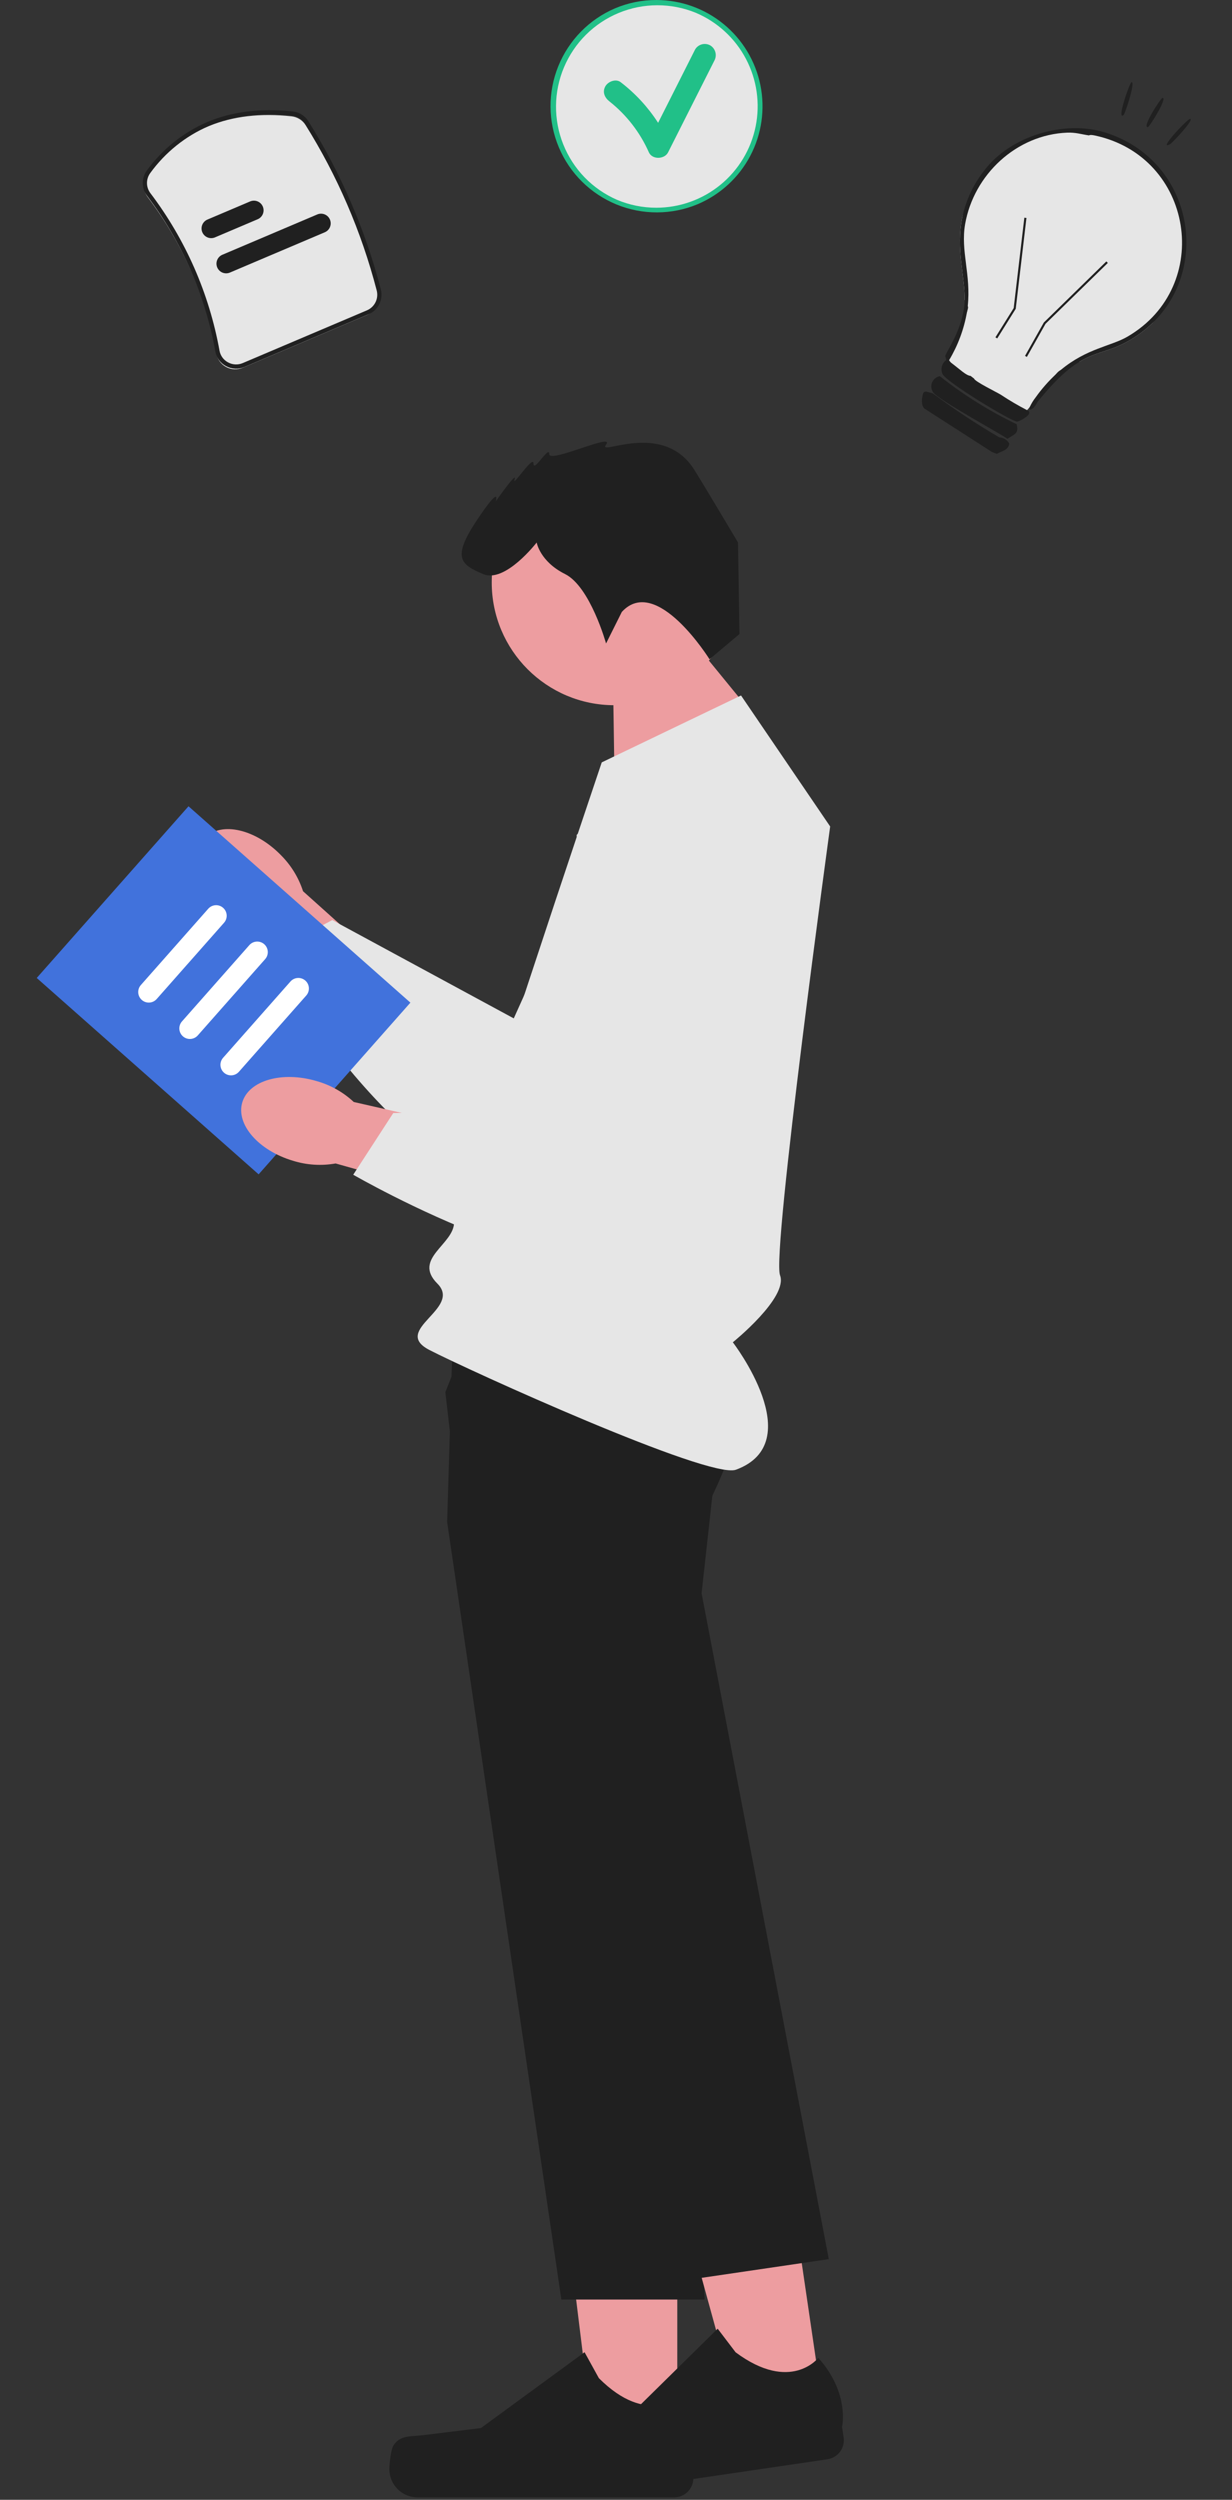 <svg width="395" height="801" viewBox="0 0 395 801" fill="none" xmlns="http://www.w3.org/2000/svg">
<rect x="0" y="0" width="395" height="801" fill="#333333" stroke="none"/>
<g clip-path="url(#clip0_2062_2)">
<path d="M90.002 273.938C81.902 265.695 71.084 263.193 65.84 268.349C60.596 273.505 62.91 284.364 71.014 292.608C74.204 295.945 78.148 298.47 82.514 299.971L117.273 334.462L133.109 317.805L97.161 285.572C95.736 281.178 93.279 277.188 89.996 273.938H90.002Z" fill="#ED9DA0"/>
<path d="M201.165 245.468L164.721 326.317L106.521 294.817L85.698 305.874C85.698 305.874 133.271 385.408 165.845 376.354C198.419 367.3 256.261 285.201 245.842 259.864C235.423 234.527 201.167 245.464 201.167 245.464L201.165 245.468Z" fill="#E6E6E6"/>
<path d="M217.145 784.291H190.571L177.931 681.791H217.151L217.145 784.291Z" fill="#ED9DA0"/>
<path d="M126.101 783.688C125.274 785.081 124.837 789.579 124.837 791.2C124.837 793.592 125.787 795.886 127.479 797.577C129.17 799.269 131.464 800.219 133.856 800.219H216.151C216.959 800.219 217.759 800.06 218.506 799.751C219.252 799.441 219.93 798.988 220.502 798.417C221.073 797.846 221.526 797.167 221.836 796.421C222.145 795.674 222.304 794.874 222.304 794.066V790.64C222.304 790.64 226.375 780.34 217.993 767.65C217.993 767.65 207.576 777.588 192.01 762.022L187.42 753.706L154.193 778.006L135.776 780.276C131.747 780.776 128.176 780.199 126.102 783.69L126.101 783.688Z" fill="#202020"/>
<path d="M197.036 250.656L196.5 214.815L218.6 201.036L242.633 230.436L197.036 250.656Z" fill="#ED9DA0"/>
<path d="M196.968 225.967C218.677 225.967 236.276 208.368 236.276 186.659C236.276 164.95 218.677 147.351 196.968 147.351C175.259 147.351 157.66 164.95 157.66 186.659C157.66 208.368 175.259 225.967 196.968 225.967Z" fill="#ED9DA0"/>
<path d="M143.36 487.657L179.977 736.83H225.918L219.809 594.594L216.594 519.805L225.918 484.205C228.878 478.535 231.494 472.691 233.75 466.705C237.787 455.881 240.975 442.905 236.242 436.75C234.5 434.481 229.972 432.802 223.819 431.55C219.565 430.723 215.273 430.112 210.958 429.719C183.79 427.031 145.145 428.71 145.145 428.71L144.163 461.13L143.618 479.23L143.359 487.652L143.36 487.657Z" fill="#202020"/>
<path d="M263.954 772.105L237.664 775.968L210.245 676.397L249.045 670.697L263.954 772.105Z" fill="#ED9DA0"/>
<path d="M173.792 784.752C173.176 786.252 173.398 790.764 173.634 792.368C173.982 794.735 175.256 796.866 177.175 798.293C179.095 799.721 181.502 800.327 183.869 799.979L265.289 788.009C266.903 787.772 268.357 786.903 269.331 785.593C270.305 784.284 270.718 782.641 270.481 781.027L269.981 777.637C269.981 777.637 272.511 766.857 262.372 755.519C262.372 755.519 253.511 766.867 235.847 753.731L230.096 746.172L200.759 775.045L182.869 779.967C178.955 781.044 175.337 780.997 173.794 784.752H173.792Z" fill="#202020"/>
<path d="M142.783 446.101L147.806 489.359L175.196 580.504L220.283 730.559L265.731 723.88L224.942 510.519L228.981 473.934C228.981 473.934 230.296 470.297 231.804 464.973C234.797 454.44 238.55 437.288 234.421 428.538C233.906 427.398 233.186 426.362 232.298 425.481C230.674 423.906 227.373 422.949 222.95 422.442C204.464 420.353 166.394 426.328 149.45 429.262L142.78 446.101H142.783Z" fill="#202020"/>
<path d="M237.582 222.852L192.927 244.287C192.927 244.287 145.592 384.504 145.592 391.649C145.592 398.794 132.192 403.259 140.233 411.297C148.274 419.335 125.273 426.143 137.665 432.561C150.057 438.979 227.365 474.101 235.96 470.934C259.668 462.199 234.96 430.103 234.96 430.103C234.96 430.103 252.769 415.761 250.09 408.616C247.411 401.471 266.166 264.826 266.166 264.826L237.587 222.85L237.582 222.852Z" fill="#E6E6E6"/>
<path d="M199.368 196.074L194.312 206.186C194.312 206.186 189.256 187.986 181.167 183.94C173.078 179.894 172.067 173.828 172.067 173.828C172.067 173.828 161.955 186.973 154.877 183.94C147.799 180.907 144.765 178.884 152.855 166.75C160.945 154.616 158.922 160.683 158.922 160.683C158.922 160.683 166 150.571 164.989 153.605C163.978 156.639 171.056 145.516 171.056 148.549C171.056 151.582 176.112 142.482 176.112 145.516C176.112 148.55 197.346 138.438 194.312 142.483C191.278 146.528 212.512 134.394 222.625 150.572C226.306 156.461 236.619 173.829 236.619 173.829L237.087 203.154L227.479 211.242C227.479 211.242 210.49 183.941 199.368 196.074Z" fill="#202020"/>
<path d="M131.579 321.272L82.92 376.289L11.778 313.366L60.44 258.348L131.579 321.272Z" fill="#4172DC"/>
<path d="M66.762 291.187L45.166 315.63C43.928 317.031 44.061 319.169 45.461 320.407C46.862 321.644 49 321.512 50.238 320.111L71.834 295.668C73.071 294.267 72.939 292.129 71.538 290.892C70.138 289.654 67.999 289.786 66.762 291.187Z" fill="white"/>
<path d="M79.941 302.844L58.345 327.288C57.108 328.688 57.24 330.827 58.64 332.064C60.041 333.302 62.179 333.169 63.417 331.769L85.013 307.325C86.251 305.925 86.118 303.786 84.718 302.549C83.317 301.312 81.179 301.444 79.941 302.844Z" fill="white"/>
<path d="M93.121 314.502L71.524 338.945C70.287 340.346 70.419 342.484 71.82 343.721C73.22 344.959 75.359 344.827 76.596 343.426L98.192 318.983C99.43 317.582 99.297 315.444 97.897 314.206C96.496 312.969 94.358 313.101 93.121 314.502Z" fill="white"/>
<path d="M101.513 346.405C90.431 343.131 79.758 346.195 77.675 353.248C75.592 360.301 82.888 368.671 93.975 371.948C98.386 373.317 103.06 373.609 107.607 372.801L154.739 386.081L160.499 363.831L113.424 353.102C110.045 349.952 105.961 347.657 101.513 346.409V346.405Z" fill="#ED9DA0"/>
<path d="M184.878 267.55L192.265 355.925L126.095 356.637L113.253 376.411C113.253 376.411 193.453 422.85 217.537 399.121C241.621 375.392 252.337 275.54 230.923 258.448C209.509 241.356 184.878 267.55 184.878 267.55Z" fill="#E6E6E6"/>
<path d="M374.107 97.403C372.723 99.617 371.144 101.702 369.388 103.633C366.937 105.969 364.188 107.969 361.211 109.58C355.485 112.705 351.451 112.686 346.109 115.911C345.499 115.972 344.897 115.993 344.292 116.005C343.086 116.023 341.296 118.678 340.091 118.575C340.082 118.578 340.075 118.573 340.065 118.576C339.485 118.878 338.986 119.315 338.61 119.85L338.602 119.863C336.457 122.272 332.629 127.509 330.14 130.465C329.833 130.819 329.55 131.144 329.29 131.423C328.597 132.184 328.093 132.632 327.87 132.587C325.11 132.057 324.899 130.288 322.266 129.084C320.849 128.442 313.504 125.341 312.147 124.492C308.293 122.083 307.027 119.466 304.787 116.108C304.628 115.879 304.472 115.643 304.304 115.399C304.239 115.315 304.191 115.234 304.129 115.152C303.47 114.212 308.609 104.105 310.034 99.956C310.033 99.952 310.033 99.948 310.034 99.944C310.035 99.94 310.037 99.936 310.04 99.933C310.336 99.07 310.47 98.47 310.357 98.261L310.273 98.105C309.917 97.441 309.594 96.754 309.29 96.061C309.423 88.713 306.404 79.757 308.54 69.535C309.579 65.92 311.107 62.464 313.081 59.263C315.573 55.229 318.837 51.727 322.686 48.959C326.536 46.191 330.894 44.211 335.511 43.133C340.128 42.054 344.912 41.899 349.59 42.676C354.267 43.453 358.744 45.146 362.765 47.659C366.785 50.172 370.269 53.455 373.017 57.318C375.765 61.182 377.722 65.551 378.776 70.173C379.83 74.796 379.96 79.581 379.159 84.254C378.357 88.927 376.641 93.396 374.107 97.403Z" fill="#E6E6E6"/>
<path d="M369.389 103.634C366.939 105.97 364.189 107.97 361.212 109.581C355.486 112.705 351.452 112.686 346.111 115.912C342.555 118.062 338.423 121.655 332.818 128.563C332.486 128.97 332.288 129.548 331.954 129.945C331.208 130.821 331.491 130.756 330.36 131.261C329.999 131.243 329.969 130.931 330.14 130.465C330.649 129.342 331.293 128.285 332.056 127.316C333.977 124.615 336.17 122.118 338.601 119.863L338.609 119.851C339.097 119.402 339.586 118.98 340.062 118.578C348.433 111.599 356.238 110.944 361.52 107.854C389.235 91.678 382.646 50.168 351.033 43.417C349.335 43.058 349.227 43.397 349.129 43.388C346.667 43.018 344.862 42.401 342.184 42.502C325.906 43.135 312.199 55.948 309.433 71.833C307.937 80.432 311.362 87.95 310.273 98.103C310.216 98.697 310.138 99.306 310.039 99.931C310.037 99.934 310.035 99.938 310.034 99.942C310.033 99.945 310.033 99.95 310.034 99.953C309.093 105.411 307.15 110.647 304.304 115.398C304.257 115.486 304.216 115.567 304.166 115.648C304.378 115.807 304.588 115.956 304.788 116.107C307.916 118.46 309.727 120.328 311.194 120.448L312.337 121.335C312.387 122.154 319.622 125.715 320.717 126.382L320.997 126.556C323.672 128.325 326.441 129.949 329.292 131.42C329.437 131.493 329.591 131.564 329.74 131.631C329.896 131.786 329.986 131.995 329.992 132.215C329.998 132.435 329.92 132.648 329.773 132.812C329.368 133.649 326.648 135.11 326.046 135.09C324.303 135.039 303.267 122.42 302.156 119.778C301.83 119.011 301.775 118.156 301.998 117.353C302.221 116.55 302.711 115.846 303.386 115.358C303.458 115.16 303.003 114.183 303.073 114.002C304.025 111.649 307.824 106.553 309.057 98.899C309.205 97.959 309.284 97.009 309.291 96.058C309.423 88.711 306.404 79.757 308.544 69.529C309.73 64.063 312.15 58.94 315.621 54.554C324.04 43.536 341.338 38.327 354.488 42.502C382.013 51.236 388.596 85.261 369.389 103.634Z" fill="#202020"/>
<path d="M325.94 135.923C326.74 139.034 325.289 139.01 323.001 140.624C322.005 139.638 301.355 128.498 299.219 125.761C298.889 125.305 298.681 124.773 298.613 124.214C298.545 123.656 298.619 123.089 298.83 122.567C299.041 122.046 299.381 121.586 299.818 121.232C300.255 120.877 300.774 120.64 301.328 120.541C308.936 126.566 317.19 131.725 325.94 135.923Z" fill="#202020"/>
<path d="M323.589 142.145C323.286 144.358 321.137 144.489 319.613 145.429L318.059 144.842L296.384 130.911C295.224 129.833 295.543 127.471 295.968 126.036C296.047 125.858 296.179 125.707 296.346 125.605C296.514 125.504 296.708 125.455 296.903 125.466L299.045 126.036C305.901 131.134 313.033 135.848 320.409 140.157C321.067 140.178 321.708 140.373 322.267 140.722C322.826 141.071 323.282 141.562 323.589 142.145Z" fill="#202020"/>
<path d="M319.727 108.443L319.154 108.085L325.007 98.719L328.423 69.761L329.094 69.84L325.663 98.945L319.727 108.443Z" fill="#202020"/>
<path d="M372.729 31.363C374.399 31.296 368.578 40.651 368.03 40.731C365.944 41.027 372.17 31.385 372.729 31.363Z" fill="#202020"/>
<path d="M362.809 26.316C364.099 26.297 360.692 36.469 360.268 36.841C357.858 38.958 362.201 26.323 362.809 26.316Z" fill="#202020"/>
<path d="M381.612 38.068C382.888 38.466 375.668 45.912 375.2 46.175C370.769 48.651 380.919 37.853 381.612 38.068Z" fill="#202020"/>
<path d="M328.642 114.035L334.677 103.335L334.712 103.301L354.716 83.764L355.189 84.248L335.218 103.751L329.23 114.367L328.642 114.035Z" fill="#202020"/>
<path d="M117.595 100.955L77.804 117.846C76.955 118.208 76.035 118.373 75.113 118.329C74.191 118.285 73.292 118.032 72.481 117.591C71.683 117.165 70.992 116.563 70.46 115.831C69.928 115.099 69.568 114.256 69.408 113.365C66.118 95.14 58.57 77.951 47.378 63.196C46.586 62.151 46.154 60.878 46.145 59.567C46.137 58.256 46.554 56.978 47.334 55.924C58.186 41.415 73.688 35.137 93.407 37.268C94.337 37.359 95.234 37.662 96.029 38.153C96.824 38.643 97.497 39.309 97.995 40.1C108.39 56.7 116.19 74.79 121.125 93.745C121.509 95.17 121.364 96.687 120.716 98.013C120.068 99.339 118.96 100.386 117.6 100.958L117.595 100.955Z" fill="#E6E6E6"/>
<path d="M82.619 70.25L68.93 76.061C68.174 76.382 67.32 76.389 66.558 76.081C65.796 75.773 65.187 75.175 64.866 74.418C64.544 73.661 64.537 72.808 64.845 72.046C65.153 71.283 65.751 70.675 66.508 70.353L80.197 64.543C80.954 64.222 81.807 64.214 82.569 64.522C83.332 64.83 83.94 65.428 84.261 66.185C84.583 66.942 84.59 67.795 84.282 68.558C83.974 69.32 83.376 69.929 82.619 70.25Z" fill="#202020"/>
<path d="M104.142 74.423L73.716 87.337C72.96 87.659 72.106 87.666 71.344 87.358C70.582 87.05 69.973 86.452 69.652 85.695C69.33 84.938 69.323 84.085 69.631 83.323C69.939 82.56 70.537 81.951 71.294 81.63L101.719 68.716C102.476 68.394 103.33 68.387 104.092 68.695C104.854 69.003 105.463 69.601 105.784 70.358C106.106 71.115 106.113 71.968 105.805 72.73C105.497 73.493 104.899 74.101 104.142 74.423Z" fill="#202020"/>
<path d="M78.361 117.592C77.419 117.995 76.398 118.178 75.376 118.129C74.353 118.079 73.354 117.798 72.456 117.306C71.567 116.832 70.799 116.161 70.208 115.346C69.617 114.53 69.219 113.591 69.046 112.599C67.414 103.571 64.726 94.767 61.038 86.367C57.348 77.966 52.684 70.028 47.14 62.717C46.258 61.556 45.777 60.141 45.767 58.684C45.758 57.226 46.221 55.805 47.087 54.632C52.023 47.83 58.694 42.476 66.403 39.127C74.35 35.754 83.561 34.603 93.785 35.706C94.817 35.805 95.813 36.14 96.695 36.684C97.577 37.229 98.322 37.969 98.873 38.848C109.308 55.506 117.136 73.661 122.085 92.685C122.509 94.266 122.348 95.947 121.63 97.418C120.913 98.889 119.688 100.051 118.181 100.69L78.361 117.592ZM66.934 40.378C59.447 43.634 52.971 48.837 48.178 55.445C47.488 56.381 47.119 57.516 47.127 58.679C47.135 59.842 47.52 60.971 48.223 61.898C53.831 69.293 58.55 77.323 62.283 85.821C66.013 94.319 68.731 103.226 70.381 112.359C70.52 113.15 70.837 113.899 71.308 114.548C71.78 115.198 72.393 115.732 73.102 116.109C73.821 116.504 74.62 116.729 75.439 116.769C76.258 116.809 77.076 116.663 77.83 116.34L117.647 99.439C118.853 98.928 119.833 97.998 120.407 96.821C120.981 95.644 121.109 94.299 120.769 93.034C115.855 74.143 108.082 56.115 97.72 39.573C97.278 38.87 96.681 38.277 95.973 37.841C95.266 37.405 94.468 37.138 93.641 37.06C83.648 35.98 74.665 37.096 66.934 40.378Z" fill="#202020"/>
<path d="M210.437 67.332C228.817 67.332 243.718 52.432 243.718 34.051C243.718 15.67 228.817 0.77 210.437 0.77C192.056 0.77 177.156 15.67 177.156 34.051C177.156 52.432 192.056 67.332 210.437 67.332Z" fill="#E6E6E6"/>
<path d="M227.748 14.564C226.929 14.096 225.959 13.967 225.047 14.206C224.134 14.445 223.352 15.033 222.869 15.843L211.002 39.356C207.78 34.355 203.717 29.949 198.993 26.333C197.468 25.155 194.998 26.101 194.114 27.612C193.037 29.454 193.864 31.312 195.393 32.491C200.875 36.824 205.217 42.429 208.042 48.82C209.132 51.226 213.062 51.074 214.2 48.82L229.028 19.445C229.483 18.623 229.604 17.658 229.366 16.749C229.127 15.841 228.548 15.059 227.749 14.566L227.748 14.564Z" fill="#21C088"/>
<path d="M210.437 5.87014e-05C218.293 0.005 225.906 2.725 231.986 7.7C238.066 12.674 242.239 19.598 243.799 27.298C245.359 34.997 244.209 42.999 240.544 49.948C236.88 56.897 230.926 62.365 223.691 65.427C215.378 68.898 206.027 68.935 197.687 65.528C189.347 62.121 182.697 55.549 179.191 47.25C175.686 38.951 175.611 29.601 178.983 21.247C182.356 12.893 188.9 6.216 197.185 2.676C201.377 0.902 205.885 -0.008 210.437 5.87014e-05ZM210.437 66.562C217.935 66.554 225.199 63.955 231.001 59.206C236.803 54.456 240.785 47.848 242.274 40.499C243.763 33.151 242.666 25.513 239.171 18.88C235.675 12.247 229.994 7.026 223.091 4.1C215.168 0.862 206.289 0.878 198.378 4.144C190.467 7.411 184.163 13.664 180.832 21.548C177.502 29.432 177.414 38.312 180.588 46.26C183.761 54.209 189.94 60.586 197.785 64.008C201.788 65.702 206.091 66.57 210.437 66.562Z" fill="#21C088"/>
</g>
<defs>
<clipPath id="clip0_2062_2">
<rect width="394.273" height="800.22" fill="white"/>
</clipPath>
</defs>
</svg>

